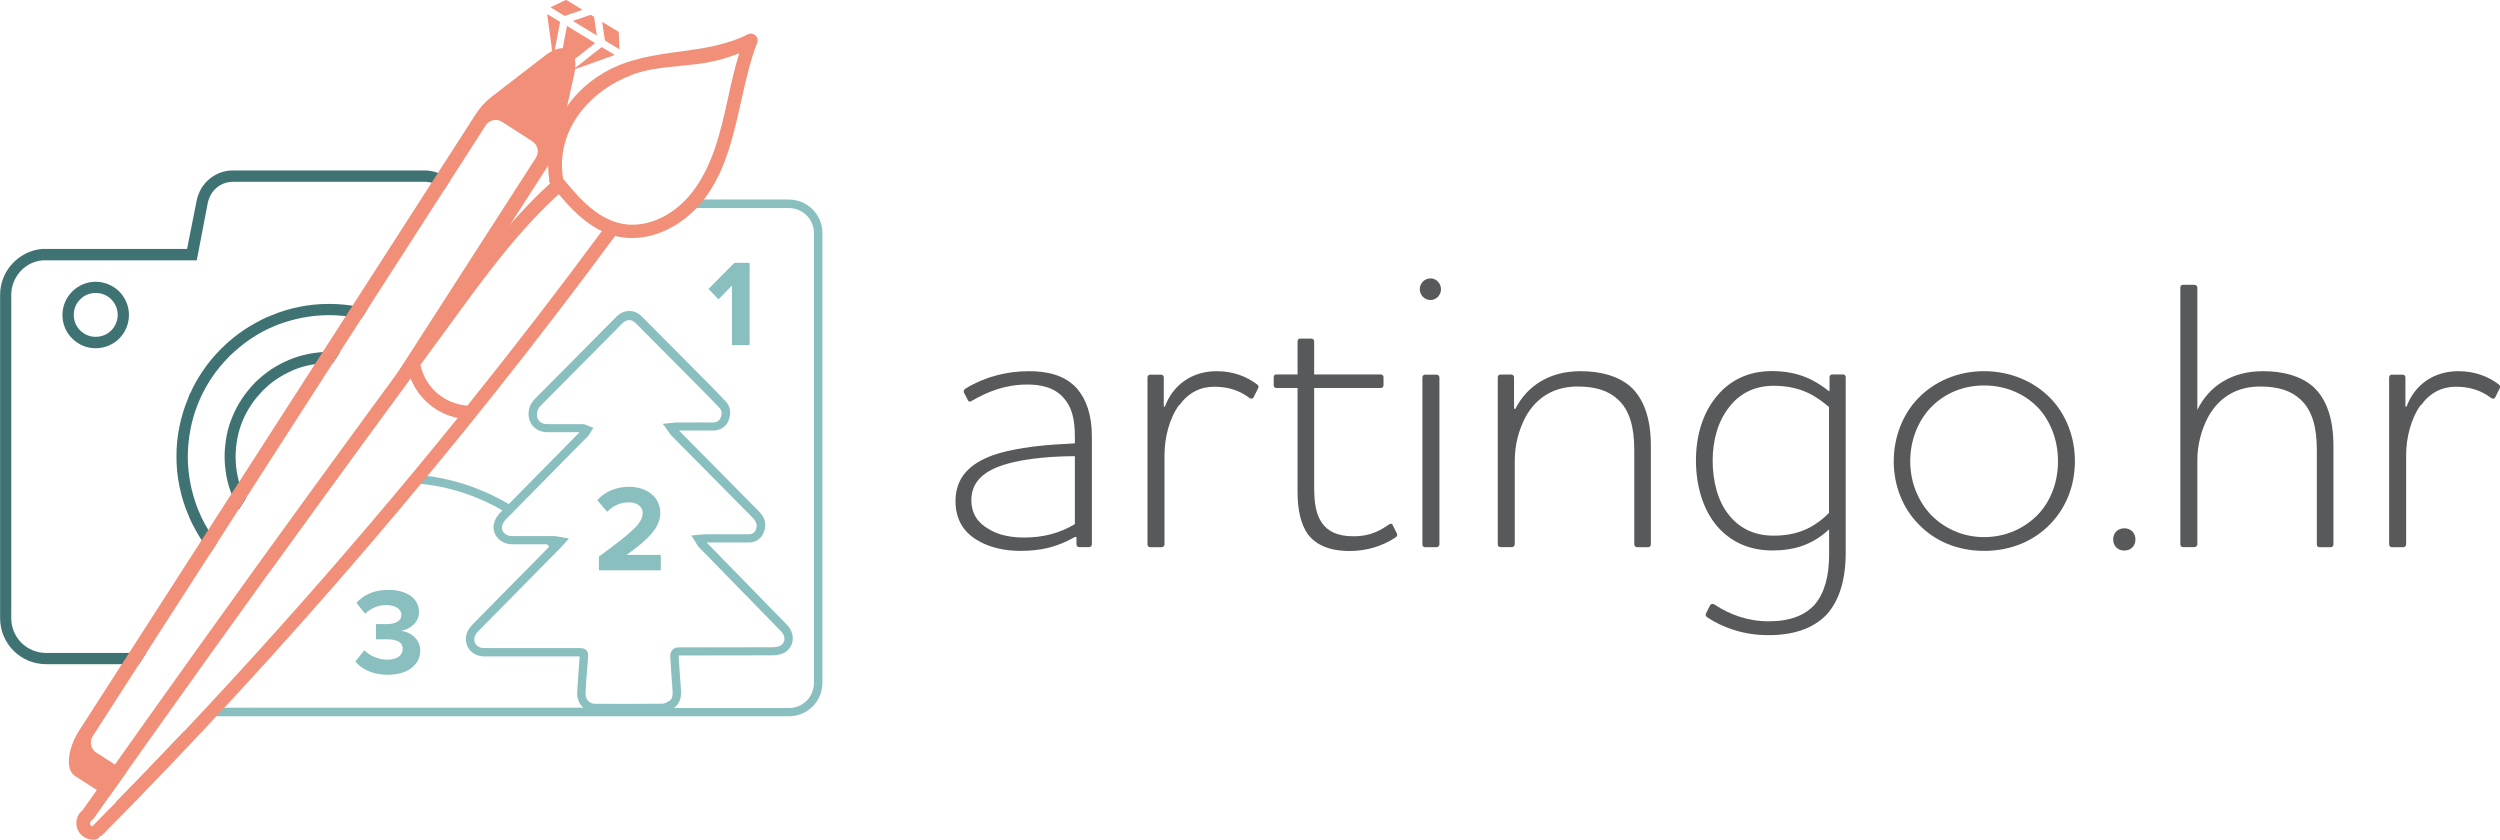<?xml version="1.0" encoding="UTF-8"?><svg id="Layer_2" xmlns="http://www.w3.org/2000/svg" viewBox="0 0 237.89 79.92"><defs><style>.cls-1{fill:#8abfbf;}.cls-2{fill:#58595b;}.cls-3{fill:#3f7373;}.cls-4{fill:#f28f79;}</style></defs><g id="Layer_1-2"><path class="cls-1" d="M69.66,27.16l-1.29,1.33-.95-1,2.46-2.48h1.45v7.83h-1.68v-5.68Z"/><path class="cls-1" d="M57.01,52.95c3.2-2.36,4.14-3.17,4.14-4.13,0-.68-.62-1.02-1.28-1.02-.88,0-1.56.35-2.09.9l-.95-1.1c.76-.88,1.92-1.28,3.01-1.28,1.67,0,2.99.94,2.99,2.5,0,1.34-1.11,2.5-3.21,3.98h3.26v1.47h-5.89v-1.31Z"/><path class="cls-1" d="M34.68,61.88c.54.56,1.4.89,2.16.89.95,0,1.48-.41,1.48-1.01,0-.63-.48-.93-1.57-.93-.33,0-.86,0-.98.01v-1.46c.14.01.67.01.98.01.87,0,1.44-.28,1.44-.87,0-.62-.63-.94-1.45-.94-.76,0-1.44.29-2,.82l-.82-1.03c.63-.72,1.62-1.24,2.99-1.24,1.83,0,2.96.82,2.96,2.12,0,.99-.85,1.63-1.71,1.78.8.08,1.83.7,1.83,1.88,0,1.35-1.21,2.3-3.09,2.3-1.44,0-2.51-.55-3.09-1.26l.87-1.09Z"/><path class="cls-1" d="M75.08,18.98h-8.95l-.5.82h9.45c1.31,0,2.37,1.07,2.37,2.37v42.83c0,1.31-1.06,2.37-2.37,2.37h-10.97s.04-.03.06-.04c.73-.55.66-1.4.61-1.96-.05-.6-.09-1.19-.13-1.79-.02-.38-.05-.76-.07-1.14,0-.03,0-.05,0-.07.01,0,.03,0,.04,0,.09,0,.18,0,.28,0h.11s1.96,0,1.96,0c2.17,0,4.35,0,6.52-.01.37,0,.89-.06,1.27-.33.39-.28.63-.68.67-1.14.05-.5-.15-1.02-.53-1.42l-7.66-7.85h1.37c.89,0,1.77,0,2.65,0,.86,0,1.48-.62,1.55-1.53.06-.78-.4-1.24-.74-1.58-2.49-2.51-4.98-5.03-7.46-7.54h.39c.95,0,1.9,0,2.85,0,.64-.01,1.18-.31,1.44-.87.32-.71.24-1.4-.23-1.9-.57-.61-1.16-1.21-1.75-1.81l-.46-.46c-1.92-1.94-3.85-3.89-5.78-5.82-.34-.34-.76-.52-1.19-.52h0c-.44,0-.87.19-1.22.54-2.45,2.46-4.89,4.92-7.33,7.39l-.16.16c-.26.26-.57.55-.72.93-.25.58-.2,1.26.12,1.75.32.49.87.77,1.53.77.53,0,1.06,0,1.58,0,.49,0,.98,0,1.47,0l-2.23,2.26c-1.51,1.52-3.01,3.05-4.51,4.58-2.63-1.55-5.59-2.54-8.74-2.79l-.68.78c3.18.15,6.18,1.08,8.82,2.61-.08.08-.16.16-.24.24-.29.3-.51.69-.58,1.05-.09.47.03.93.33,1.29.33.4.84.64,1.41.64.76,0,1.53,0,2.29,0,.34,0,.68,0,1.03,0,.07.07.15.15.22.22l-1.19,1.21c-2.05,2.08-4.11,4.15-6.15,6.24-.14.15-.48.54-.57,1.02-.09.51.03,1,.34,1.37.32.38.82.61,1.37.61,1.95,0,3.9,0,5.84,0h3.15s.05,0,.09,0c0,.03,0,.06,0,.08-.03.4-.06.81-.09,1.21-.05.71-.1,1.42-.14,2.13-.02.53.14,1,.47,1.35.04.04.09.07.13.11H20.39l-.71.82h55.39c1.76,0,3.19-1.43,3.19-3.19V22.18c0-1.76-1.43-3.19-3.19-3.19ZM63.67,66.69c-.22.16-.47.27-.64.27-2.19.03-4.42.02-6.38.01-.28,0-.51-.09-.68-.27-.18-.18-.26-.44-.25-.75.03-.7.08-1.41.14-2.11.03-.41.06-.81.09-1.22.02-.28.04-.55-.16-.75-.19-.2-.46-.2-.74-.2h-3.15c-1.95,0-3.9,0-5.84,0-.31,0-.58-.11-.75-.31-.15-.19-.21-.43-.16-.7.03-.17.17-.4.35-.59,2.04-2.08,4.1-4.16,6.15-6.23l1.69-1.71s.09-.1.16-.18l.64-.71-.98-.17c-.17-.03-.31-.06-.46-.06-.57,0-1.13,0-1.7,0-.76,0-1.52,0-2.29,0-.32,0-.61-.13-.78-.34-.1-.12-.21-.33-.15-.62.04-.2.18-.45.36-.63,1.77-1.81,3.56-3.62,5.34-5.42l2.46-2.49c.1-.1.16-.21.21-.3l.31-.5-.46-.18s-.06-.03-.1-.04c-.12-.06-.27-.13-.46-.13-.59,0-1.18,0-1.78,0-.52,0-1.05,0-1.57,0-.39,0-.69-.14-.85-.4-.18-.27-.2-.65-.05-.98.1-.22.32-.45.54-.66l.17-.17c2.44-2.47,4.88-4.93,7.33-7.39.19-.19.41-.3.64-.3h0c.22,0,.43.1.61.28,1.93,1.93,3.85,3.88,5.78,5.82l.46.46c.59.59,1.17,1.18,1.74,1.79.24.26.27.6.08,1-.12.26-.35.38-.68.39-.95-.01-1.91,0-2.86,0h-.61c-.11,0-.22.02-.37.03l-.95.1.56.78c.1.15.18.26.28.36,2.52,2.56,5.05,5.11,7.58,7.66.33.34.53.57.51.94-.04.48-.31.77-.74.77-.88,0-1.77,0-2.65,0h-1.57c-.11,0-.22.01-.36.03l-.9.08.36.57c.04.07.08.13.11.18.07.13.14.25.25.36l7.84,8.03c.22.22.33.5.3.77-.02.22-.13.41-.33.55-.16.11-.45.18-.81.18-2.17.01-4.35.01-6.52.01h-1.96s-.12,0-.12,0c-.07,0-.14,0-.21,0-.3-.02-.53.06-.69.22-.17.17-.24.41-.22.72.03.38.05.76.07,1.13.04.6.08,1.21.13,1.81.05.58.06.97-.29,1.23Z"/><path class="cls-4" d="M53.95,2.47c-.28,1.47-.56,2.93-.83,4.39,0,0,0,0,0,0,1.17-.92,2.34-1.84,3.51-2.76-.9-.55-1.79-1.09-2.69-1.64ZM54.5,6.66s0,0,0,0c1.33-.47,2.66-.95,4-1.43l-.04-.02c-.39-.24-.78-.48-1.17-.71-.02-.01-.04-.01-.06,0-.84.66-1.69,1.33-2.53,1.99-.07.05-.14.11-.21.16ZM52.65,5.54s0,0,0,0c0-.01,0-.02,0-.03.21-1.13.43-2.26.64-3.39,0-.03,0-.04-.02-.05-.39-.24-.78-.48-1.18-.72,0,0-.02-.01-.03-.02.19,1.41.38,2.81.58,4.21ZM52.37.69s0,0,.01,0c.45.27.9.55,1.34.82,0,0,.03,0,.04,0,.55-.19,1.1-.38,1.66-.57,0,0,.01,0,.02,0,0,0-.01,0-.02-.01-.51-.31-1.02-.62-1.53-.93-.02-.01-.04,0-.05,0-.29.14-.58.27-.87.41-.2.09-.39.18-.59.28ZM57.3,2.08s0,.02,0,.03c.09.57.17,1.15.26,1.72,0,.01.02.03.03.04.44.27.88.54,1.32.8,0,0,.02.01.03.02,0-.02,0-.03,0-.04-.02-.52-.04-1.05-.06-1.57,0-.03,0-.04-.03-.06-.5-.3-1-.61-1.5-.91l-.03-.02ZM56.79,3.38s0-.02,0-.03c-.09-.58-.17-1.15-.26-1.73,0-.01-.01-.03-.03-.04-.09-.06-.18-.11-.27-.16-.01,0-.03-.01-.05,0-.55.19-1.1.37-1.64.56,0,0-.02,0-.03.01l2.27,1.38Z"/><path class="cls-3" d="M20.13,50.91c-.48-.73-.91-1.5-1.24-2.32l-.13-.32c-.26-.71-.48-1.45-.63-2.21-.17-.85-.26-1.73-.26-2.62s.1-1.78.26-2.62c.15-.78.37-1.52.65-2.25l.11-.28c.34-.82.76-1.6,1.24-2.32.48-.73,1.06-1.41,1.67-2.04.63-.61,1.32-1.19,2.04-1.68.72-.48,1.5-.91,2.32-1.24l.32-.13c.71-.26,1.45-.48,2.21-.63.84-.17,1.73-.26,2.62-.26s1.76.09,2.62.26c.15.03.29.07.43.11l.61-.95c-.28-.07-.55-.15-.84-.21-.91-.19-1.86-.28-2.82-.28s-1.91.09-2.82.28c-.95.19-1.86.46-2.73.84l-.49.2c-.71.34-1.37.71-2.02,1.13-.8.54-1.52,1.13-2.19,1.8h-.02v.02c-.67.67-1.28,1.4-1.8,2.19-.43.65-.82,1.31-1.13,2.04l-.02-.02-.18.48c-.37.87-.65,1.79-.84,2.73-.19.91-.28,1.86-.28,2.82s.09,1.91.28,2.82c.19.95.46,1.85.84,2.73l.2.48c.34.71.71,1.38,1.13,2.03.25.38.52.74.81,1.1l.62-.96c-.19-.24-.38-.48-.54-.73Z"/><path class="cls-3" d="M23.09,46.85c-.22-.52-.39-1.08-.5-1.65-.11-.56-.17-1.15-.17-1.75s.06-1.19.17-1.75c.11-.59.28-1.13.5-1.67.22-.52.5-1.04.82-1.52.32-.48.71-.93,1.11-1.36.43-.41.87-.8,1.36-1.11.48-.32,1-.59,1.52-.82.52-.22,1.08-.39,1.67-.5.56-.11,1.13-.17,1.75-.17.12,0,.23.01.35.02l.67-1.04c-.33-.03-.67-.05-1.01-.05-.67,0-1.32.08-1.95.19-.65.13-1.28.32-1.87.57-.59.24-1.17.56-1.71.91-.54.37-1.06.8-1.52,1.24-.45.47-.87.98-1.24,1.52-.35.54-.67,1.11-.91,1.71-.26.59-.45,1.22-.57,1.87-.11.63-.19,1.28-.19,1.95s.08,1.32.19,1.95c.13.65.32,1.26.57,1.86.17.43.38.83.61,1.22l.66-1.03c-.1-.2-.2-.4-.29-.6Z"/><path class="cls-3" d="M6.87,27.74c-.57.58-.93,1.36-.93,2.23s.35,1.67.93,2.24c.58.58,1.36.93,2.23.93s1.67-.35,2.25-.93c.57-.57.92-1.37.92-2.24s-.35-1.65-.92-2.23c-.58-.57-1.38-.93-2.25-.93s-1.65.36-2.23.93ZM11.2,29.96c0,.57-.24,1.11-.61,1.48-.37.38-.91.61-1.49.61s-1.1-.24-1.47-.61c-.39-.37-.61-.91-.61-1.48s.22-1.1.61-1.47c.37-.39.89-.61,1.47-.61s1.12.22,1.49.61c.37.37.61.89.61,1.47Z"/><path class="cls-3" d="M13.93,62.13H4.38c-.91,0-1.74-.37-2.34-.96-.59-.59-.97-1.43-.97-2.34v-30.77c0-.85.34-1.65.86-2.23.54-.6,1.28-.98,2.12-1.06h14.67l.09-.45.96-5.01c.13-.6.43-1.1.85-1.45.43-.36.97-.56,1.54-.56h18.25c.6,0,1.14.2,1.54.56.1.08.18.17.27.26l.59-.92c-.05-.05-.1-.11-.16-.16-.61-.52-1.41-.82-2.25-.82h-18.25c-.84,0-1.62.3-2.23.82-.61.5-1.04,1.22-1.21,2.06l-.91,4.59H4c-1.12.09-2.12.63-2.84,1.41-.71.78-1.15,1.82-1.15,2.95v30.77c0,1.2.48,2.3,1.28,3.1.8.8,1.89,1.28,3.1,1.28h8.85l.69-1.08Z"/><path class="cls-4" d="M71.97,3.48c-.12-.18-.32-.29-.52-.29-.06,0-.22.04-.28.07-2.03,1.04-4.3,1.35-6.49,1.65-2.43.33-4.94.68-7.21,2-3.76,2.19-5.8,6.16-5.21,10.14-.03.14,0,.29.08.41-3.86,3.5-6.98,7.76-10,11.87l-1.06,1.44c-3.79,5.14-7.57,10.3-11.32,15.46-7.35,10.11-14.79,20.51-22.12,30.89,0,0-.01.02-.02.03-.06.03-.11.08-.16.13-.41.47-.51,1.12-.26,1.68.26.58.82.94,1.45.94.01,0,.15,0,.17,0,.2-.02.37-.12.47-.28,0-.01.02-.03.02-.04.1-.03.2-.09.28-.17,17.53-17.71,33.92-36.85,48.74-56.96.06.02.12.03.18.04.47.11.96.16,1.45.16,1.59,0,3.27-.58,4.72-1.63,3.7-2.68,4.69-7.12,5.65-11.41.44-1.98.86-3.84,1.52-5.53.08-.2.05-.43-.07-.61ZM8.77,78.62c-.11-.02-.16-.1-.18-.14-.05-.11-.03-.23.07-.34,0,0,.02-.02.03-.04.07-.04.14-.1.2-.18,7.19-10.2,14.5-20.41,21.72-30.34,2.81-3.86,5.63-7.72,8.46-11.57.78,1.94,2.44,3.34,4.48,3.77-10.88,13.47-22.55,26.51-34.7,38.78-.02.02-.04.04-.06.07ZM44.48,38.6c-2.14-.16-3.91-1.64-4.43-3.7-.02-.06-.04-.11-.06-.16l3.07-4.19c3.06-4.2,6.22-8.54,10.11-12.07,1.11,1.32,2.42,2.71,4.1,3.51-4.08,5.53-8.38,11.11-12.79,16.6ZM60.05,7.14c1.54-.57,3.1-.72,4.76-.88.44-.04.88-.09,1.33-.14,1.49-.17,2.87-.52,4.2-1.05-.43,1.39-.75,2.83-1.06,4.24-.71,3.2-1.44,6.51-3.5,9.09-1.49,1.86-3.58,2.98-5.58,2.98-.17,0-.34,0-.52-.02-2.73-.26-4.65-2.62-6.1-4.36-.77-4.83,2.82-8.48,6.48-9.84Z"/><path class="cls-4" d="M14.68,74.01l2.91-4.52c-2.16,2.3-4.35,4.56-6.55,6.81.96.39,2.54-.57,3.64-2.29Z"/><path class="cls-4" d="M51.85,5.3l-5.11,3.94c-.56.43-1.09,1.02-1.52,1.7L7.58,69.44c-1.18,1.83-1.37,3.8-.44,4.4l3.18,2.05c.57-.81,1.15-1.62,1.72-2.43l-2.88-1.85c-.52-.33-.67-1.03-.34-1.55L46.22,11.93c.33-.52,1.03-.67,1.55-.34l2.89,1.86c.52.33.67,1.03.34,1.55l-25.47,39.58c1.69-2.35,3.39-4.69,5.07-7.01,2.81-3.86,5.63-7.72,8.46-11.57,0,.02.02.04.03.06l13.22-20.54c.45-.69.77-1.44.93-2.14l1.41-6.36c.51-2.29-.92-3.18-2.79-1.73Z"/><path class="cls-2" d="M92.5,38.14c-.22.11-.33.11-.4-.07l-.37-.7c-.07-.18,0-.29.15-.4,1.87-1.14,3.96-1.65,6.04-1.65,1.54,0,3.41.29,4.62,1.72.81.99,1.36,2.38,1.36,4.54v10.22c0,.15-.15.26-.26.26h-.95c-.15,0-.26-.11-.26-.26v-.7h-.15c-1.76.99-3.26,1.32-5.24,1.32-1.43,0-3-.33-4.18-1.1-1.17-.73-1.94-1.91-1.94-3.63,0-2.31,1.43-3.59,3.52-4.36,2.42-.84,5.53-1.03,7.84-1.14v-.62c0-1.79-.33-2.86-1.03-3.66-.88-1.06-2.24-1.32-3.48-1.32-2.16,0-3.81.7-5.28,1.54ZM102.28,49.86v-6.45c-1.76,0-4.54.15-6.59.77-1.87.55-3.26,1.54-3.26,3.41,0,1.32.66,2.2,1.65,2.75.92.59,2.16.81,3.37.81,1.79,0,3.37-.4,4.84-1.28Z"/><path class="cls-2" d="M112.2,38.54c-.92,1.25-1.39,3.11-1.39,4.73v8.54c0,.15-.15.26-.26.26h-1.1c-.15,0-.26-.11-.26-.26v-15.9c0-.15.11-.26.26-.26h1.03c.15,0,.26.11.26.26v2.78h.11c.73-2.01,2.53-3.37,4.91-3.37,1.61,0,2.86.51,3.85,1.25.15.11.18.26.11.37l-.44.88c-.07.15-.26.15-.4.04-.92-.7-2.01-1.06-3.33-1.06s-2.45.55-3.33,1.76Z"/><path class="cls-2" d="M125.06,46.6c0,1.28.18,2.34.7,3.11.55.84,1.5,1.32,3.04,1.32,1.14,0,2.16-.26,3.33-1.1.22-.15.33-.11.4.04l.4.81c.07.15,0,.26-.15.37-1.28.84-2.75,1.28-4.36,1.28-1.94,0-3.19-.59-3.96-1.58-.73-1.03-.99-2.45-.99-4.07v-9.86h-2.05c-.11,0-.22-.11-.22-.26v-.77c0-.15.11-.26.22-.26h2.05v-3.15c0-.15.11-.26.22-.26h1.1c.15,0,.26.11.26.26v3.15h6.34c.15,0,.26.11.26.26v.77c0,.15-.11.26-.26.26h-6.34v9.67Z"/><path class="cls-2" d="M135.1,27.52c0-.55.44-1.03,1.03-1.03.55,0,.99.48.99,1.03s-.44,1.03-.99,1.03c-.59,0-1.03-.48-1.03-1.03ZM135.61,35.65h1.1c.11,0,.26.11.26.26v15.9c0,.15-.15.26-.26.26h-1.1c-.15,0-.26-.11-.26-.26v-15.9c0-.15.11-.26.26-.26Z"/><path class="cls-2" d="M144.19,38.91c1.14-2.23,3.3-3.59,6.19-3.59,2.01,0,3.59.48,4.73,1.43,1.32,1.17,1.98,3.08,1.98,5.68v9.38c0,.15-.11.26-.26.26h-1.06c-.11,0-.26-.11-.26-.26v-8.98c0-2.2-.44-3.81-1.58-4.84-.88-.81-2.09-1.21-3.81-1.21-2.12,0-3.85.92-4.95,2.89-.66,1.25-1.03,2.67-1.03,4.14v7.99c0,.15-.15.26-.26.26h-1.1c-.15,0-.26-.11-.26-.26v-15.9c0-.15.11-.26.26-.26h1.03c.15,0,.26.11.26.26v3h.11Z"/><path class="cls-2" d="M172.69,57.52c.92-1.1,1.36-2.67,1.36-4.73v-2.42c-1.65,1.54-3.44,2.01-5.42,2.01-2.31,0-4.03-.92-5.24-2.31-1.36-1.61-2.01-3.88-2.01-6.26s.66-4.58,2.05-6.19c1.17-1.39,2.89-2.31,5.17-2.31,2.71,0,4.25.99,5.42,1.9h.07v-1.32c0-.15.11-.26.26-.26h1.06c.11,0,.22.11.22.26v16.71c0,2.53-.59,4.54-1.83,5.9-1.25,1.28-3.08,1.94-5.53,1.94s-4.4-.77-5.79-1.68c-.15-.11-.22-.22-.15-.37l.4-.81c.11-.11.22-.18.44-.04,1.39.92,3.11,1.58,5.13,1.58s3.44-.55,4.4-1.61ZM174.04,48.8v-10.07c-1.1-.92-2.53-2.02-5.28-2.02-1.87,0-3.3.81-4.21,2.02-1.06,1.32-1.58,3.15-1.58,5.09s.48,3.88,1.54,5.17c.95,1.21,2.34,1.98,4.25,1.98,2.23,0,3.81-.7,5.28-2.16Z"/><path class="cls-2" d="M182.54,37.88c1.54-1.58,3.74-2.56,6.26-2.56s4.76.99,6.3,2.56c1.46,1.5,2.34,3.63,2.34,6.01s-.88,4.47-2.34,5.97c-1.54,1.61-3.74,2.56-6.3,2.56s-4.73-.95-6.26-2.56c-1.47-1.5-2.34-3.63-2.34-5.97s.88-4.51,2.34-6.01ZM183.6,48.84c1.28,1.39,3.11,2.27,5.2,2.27s3.96-.88,5.24-2.27c1.14-1.28,1.79-3,1.79-4.95s-.66-3.7-1.79-4.98c-1.28-1.39-3.11-2.23-5.24-2.23s-3.92.84-5.2,2.23c-1.14,1.28-1.83,3.04-1.83,4.98s.7,3.66,1.83,4.95Z"/><path class="cls-2" d="M202.14,52.39c-.62,0-1.06-.44-1.06-1.06s.44-1.06,1.06-1.06,1.06.44,1.06,1.06-.44,1.06-1.06,1.06Z"/><path class="cls-2" d="M209.1,38.98c1.14-2.31,3.33-3.66,6.23-3.66,2.01,0,3.59.48,4.73,1.43,1.32,1.17,1.98,3.08,1.98,5.68v9.38c0,.15-.11.26-.26.26h-1.1c-.11,0-.22-.11-.22-.26v-8.98c0-2.2-.44-3.81-1.58-4.84-.88-.81-2.09-1.21-3.81-1.21-2.12,0-3.85.92-4.95,2.89-.66,1.25-1.03,2.67-1.03,4.14v7.99c0,.15-.15.26-.26.26h-1.1c-.15,0-.26-.11-.26-.26v-24.44c0-.15.11-.26.26-.26h1.1c.11,0,.26.11.26.26v11.61Z"/><path class="cls-2" d="M230.35,38.54c-.92,1.25-1.39,3.11-1.39,4.73v8.54c0,.15-.15.26-.26.26h-1.1c-.15,0-.26-.11-.26-.26v-15.9c0-.15.11-.26.26-.26h1.03c.15,0,.26.11.26.26v2.78h.11c.73-2.01,2.53-3.37,4.91-3.37,1.61,0,2.86.51,3.85,1.25.15.11.18.26.11.37l-.44.88c-.07.15-.26.15-.4.04-.92-.7-2.01-1.06-3.33-1.06s-2.45.55-3.33,1.76Z"/></g></svg>